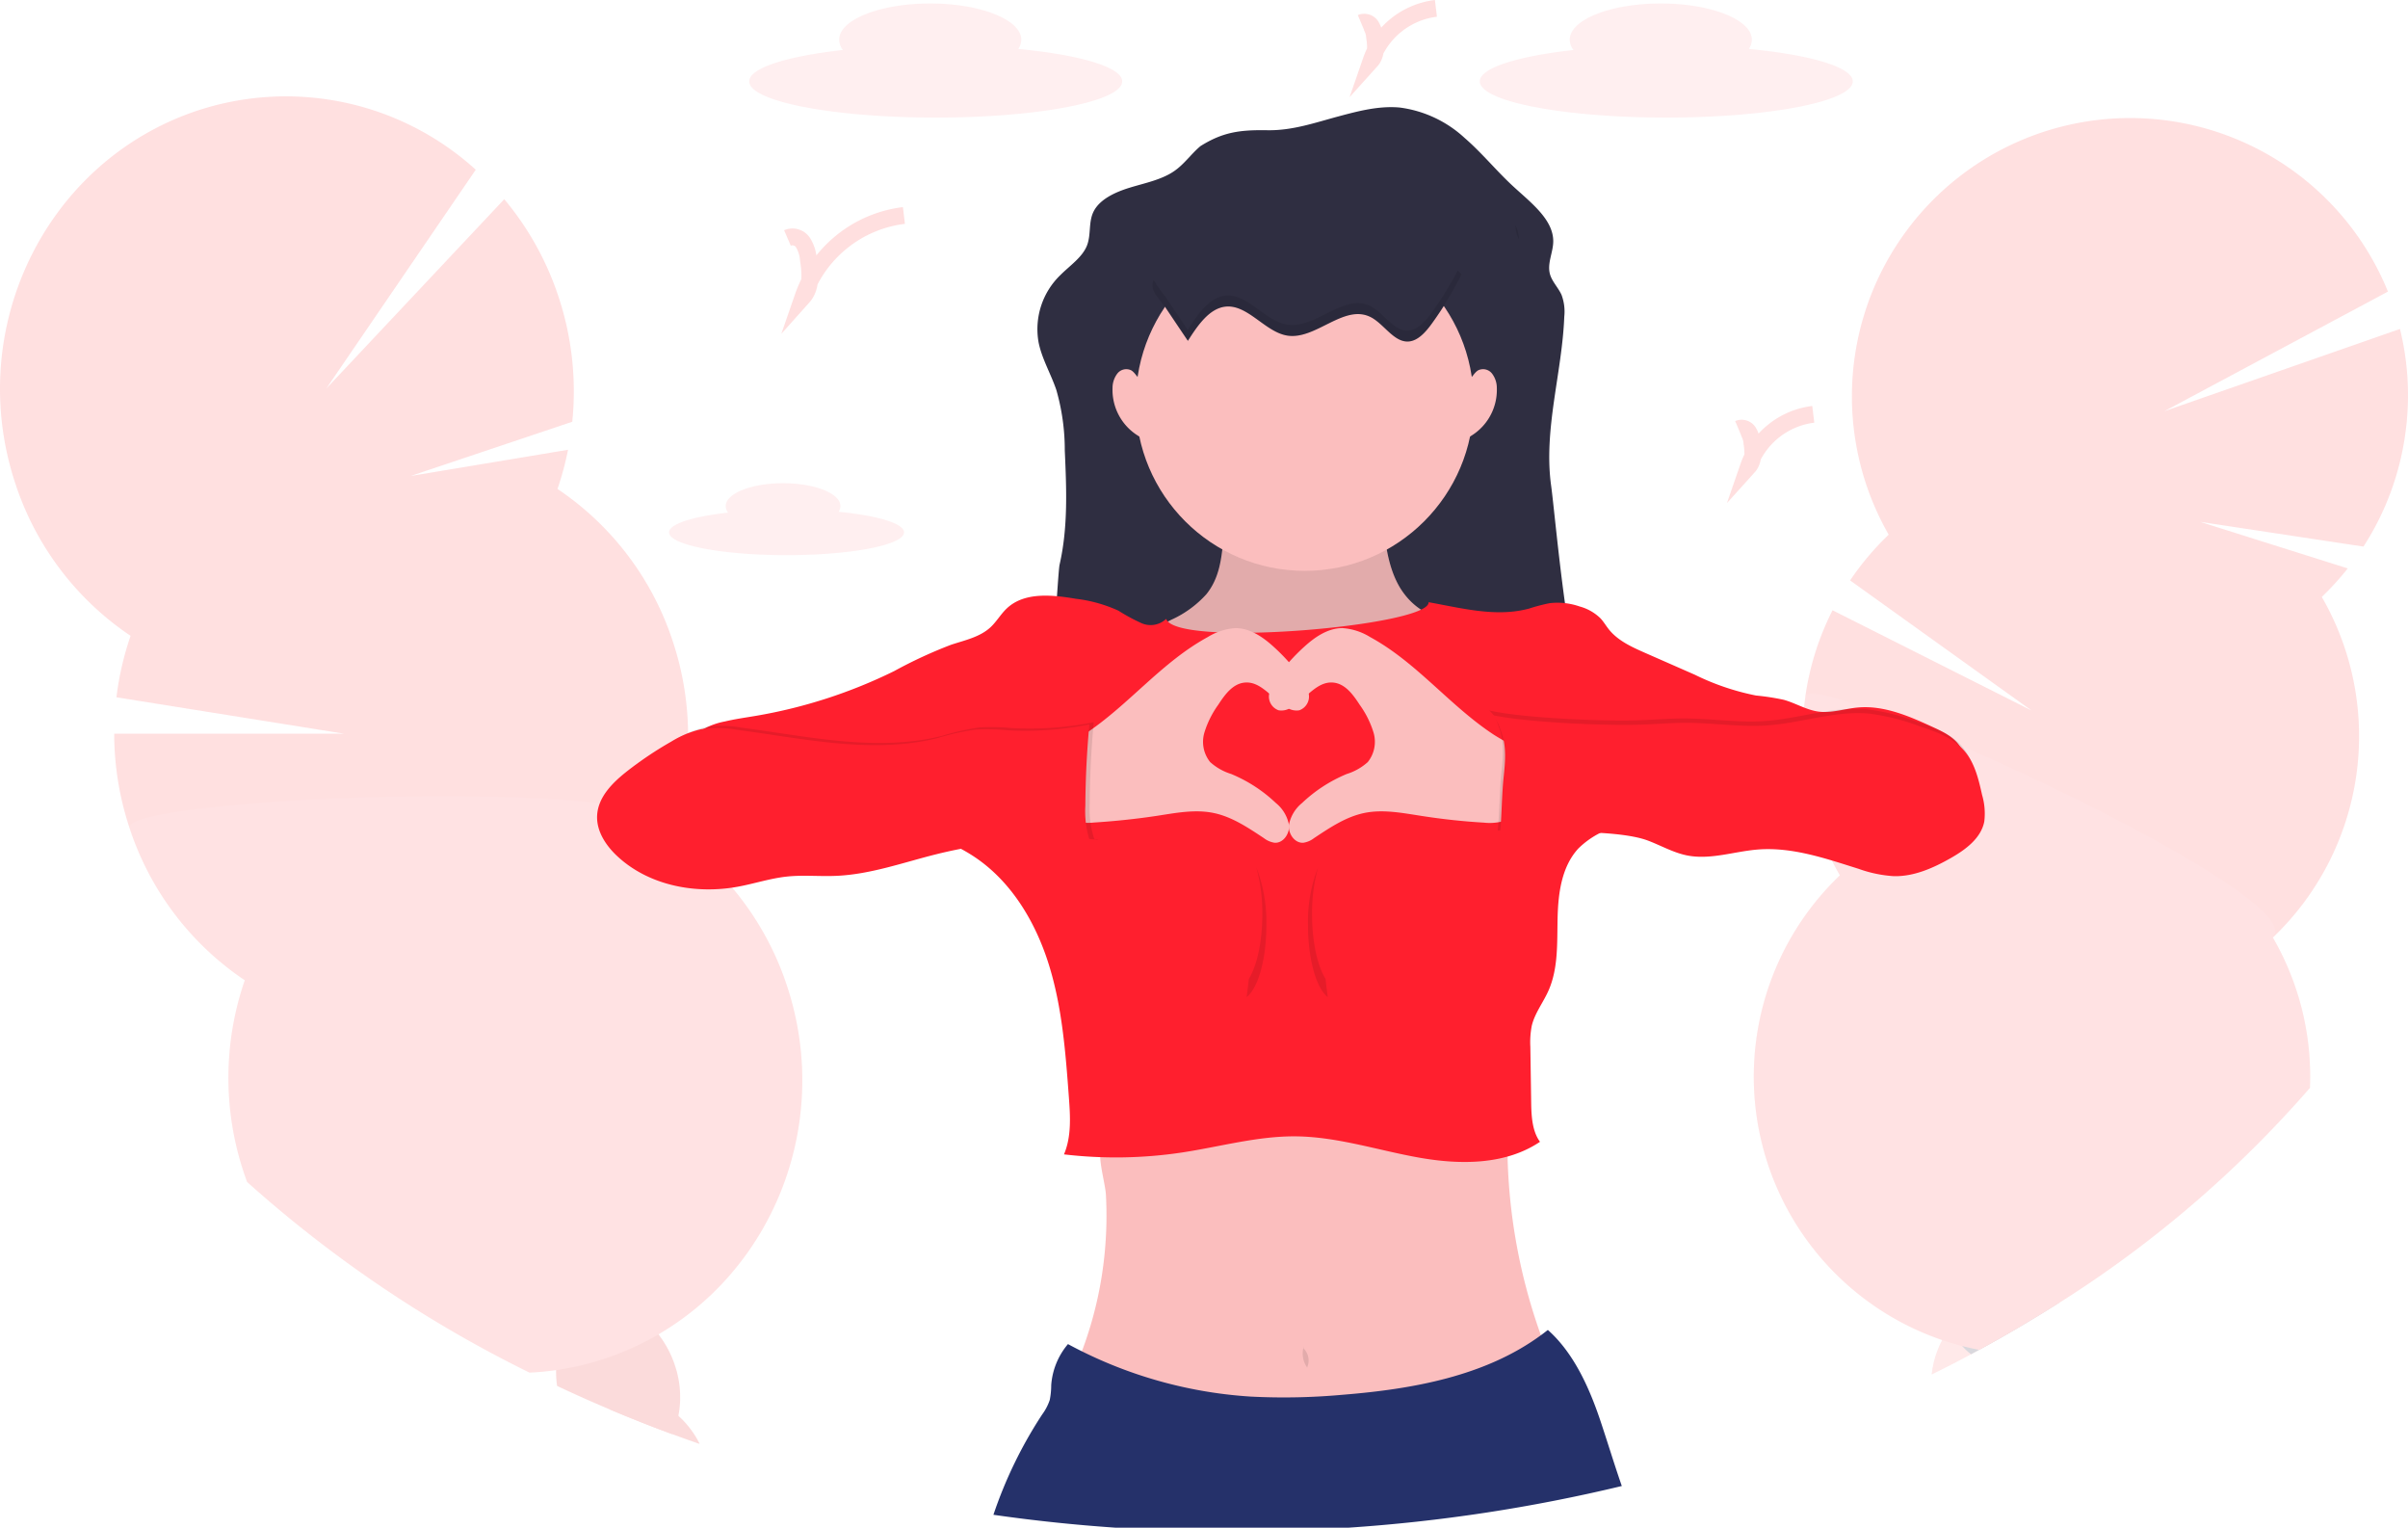 <svg xmlns="http://www.w3.org/2000/svg" width="428.793" height="271.974" viewBox="0 0 428.793 271.974">
  <g id="ecoute" transform="translate(0.004 0.62)">
    <g id="Groupe_1538" data-name="Groupe 1538" transform="translate(312.289 20.42)" opacity="0.2">
      <path id="Tracé_1477" data-name="Tracé 1477" d="M949.168,698.267q-4.43,2.668-9.036,5.169c-.477.258-.953.516-1.43.781q-3.461,1.856-7.032,3.61.027-.281.07-.563a17.026,17.026,0,0,1,1.789-5.555,14,14,0,0,1,1.524-2.344c2.325-2.9,5.551-4.524,8.849-4.051A8.594,8.594,0,0,1,949.168,698.267Z" transform="translate(-899.994 -484.164)" fill="#ff9191"/>
      <path id="Tracé_1478" data-name="Tracé 1478" d="M958.1,668.3c-.059.418-.133.828-.223,1.234q-2.559,1.645-5.192,3.207-4.43,2.668-9.036,5.169c-.476.258-.953.516-1.43.781a9.509,9.509,0,0,1-1.563-1.442,12.113,12.113,0,0,1-2.074-3.4,16.924,16.924,0,0,1,2.344-16.381c2.344-2.9,5.551-4.524,8.849-4.051s5.938,2.938,7.352,6.376A16.326,16.326,0,0,1,958.1,668.3Z" transform="translate(-903.515 -458.64)" fill="#3f3d56"/>
      <ellipse id="Ellipse_87" data-name="Ellipse 87" cx="13.541" cy="10.345" rx="13.541" ry="10.345" transform="translate(34.551 203.749) rotate(-81.82)" fill="#3f3d56"/>
      <path id="Tracé_1479" data-name="Tracé 1479" d="M966.578,211.364a49.343,49.343,0,0,1-7.423,19.862l-29.066-4.4,26.269,8.286a50.259,50.259,0,0,1-4.622,5.079,49.552,49.552,0,0,1-8.712,60.64,49.31,49.31,0,0,1,6.606,26.753,202.121,202.121,0,0,1-44.665,38.285q-2.571,1.629-5.2,3.192-4.43,2.668-9.036,5.169c-1.012-.2-2.008-.418-2.992-.676-1.223-.309-2.422-.668-3.6-1.066a49.548,49.548,0,0,1-18.213-82.732q-.75-1.293-1.418-2.629h0c-.133-.258-.258-.516-.391-.781a49.31,49.31,0,0,1-4.766-24.182l.059-.863c.035-.465.078-.934.125-1.4.07-.656.152-1.317.246-1.977v-.062a49.2,49.2,0,0,1,4.837-15.3l35.437,17.846-32.312-23.159a49.621,49.621,0,0,1,6.876-8.142,49.548,49.548,0,1,1,88.9-43.274l-39.8,21.288,41.942-14.638a49.407,49.407,0,0,1,.919,18.876Z" transform="translate(-850.588 -154.959)" fill="#ff6366"/>
      <path id="Tracé_1480" data-name="Tracé 1480" d="M949.619,487.373a202.122,202.122,0,0,1-44.665,38.286q-2.559,1.645-5.192,3.207-4.43,2.668-9.036,5.169c-1.012-.2-2.008-.418-2.992-.676-1.223-.309-2.422-.668-3.6-1.066a49.548,49.548,0,0,1-18.213-82.732q-.75-1.293-1.418-2.629h0c-.133-.258-.258-.516-.391-.781a49.311,49.311,0,0,1-4.766-24.182l.059-.863c.035-.465.078-.934.125-1.4.07-.656.152-1.317.246-1.977v-.062c.3-1.055,4.336-.168,10.478,1.953h0l1.3.461c1.359.488,2.809,1.027,4.333,1.617h0c3.325,1.281,7,2.793,10.872,4.465h0l.254.109h0l.539.234h0c26.058,11.3,60.335,29.425,55.42,34.105a49.308,49.308,0,0,1,6.649,26.761Z" transform="translate(-850.588 -314.763)" fill="#ffdfdf" opacity="0.1"/>
    </g>
    <g id="Groupe_1539" data-name="Groupe 1539" transform="translate(-0.003 16.513)" opacity="0.2">
      <path id="Tracé_1481" data-name="Tracé 1481" d="M345.15,746.7q-2.461-.852-4.887-1.75-5.649-2.078-11.122-4.4a8.122,8.122,0,0,1,2.481-1.375c3.254-1.117,6.829-.051,9.739,2.52a16.527,16.527,0,0,1,3.789,5Z" transform="translate(-220.56 -506.769)" fill="#ed4c4c"/>
      <path id="Tracé_1482" data-name="Tracé 1482" d="M326.452,715.867a13.054,13.054,0,0,1-1.1,3.25q-5.649-2.078-11.122-4.4-4.762-2-9.376-4.184a17.79,17.79,0,0,1-.18-2.817,15.8,15.8,0,0,1,.313-2.922c.781-3.84,2.993-6.9,6.251-8.016s6.829-.051,9.739,2.524a15.4,15.4,0,0,1,1.93,2.055,18.2,18.2,0,0,1,2.922,5.5,17.6,17.6,0,0,1,.623,9.005Z" transform="translate(-205.653 -480.934)" fill="#ed4c4c"/>
      <ellipse id="Ellipse_88" data-name="Ellipse 88" cx="10.673" cy="14.279" rx="10.673" ry="14.279" transform="translate(90.091 202.44) rotate(-17.54)" fill="#ed4c4c"/>
      <ellipse id="Ellipse_89" data-name="Ellipse 89" cx="10.633" cy="14.225" rx="10.633" ry="14.225" transform="translate(83.888 185.183) rotate(-17.526)" fill="#3f3d56"/>
      <path id="Tracé_1483" data-name="Tracé 1483" d="M168.444,365.386q-1.629.953-3.344,1.785a50.621,50.621,0,0,1-5.676,2.344,49.708,49.708,0,0,1-5.4,1.527q-1.9.43-3.809.7-2.367.34-4.723.445a221.812,221.812,0,0,1-50.287-33.945c-.207-.555-.391-1.113-.59-1.68a53.248,53.248,0,0,1,.18-34.223,52.221,52.221,0,0,1-20.518-27.1,53.432,53.432,0,0,1-2.735-16.8h40.915l-40.516-6.477A53.13,53.13,0,0,1,74.46,241.02a52.2,52.2,0,0,1-20.518-27.1c-9.087-27.39,5.2-57.038,31.91-66.234a50.282,50.282,0,0,1,50.072,10.353L109.3,197.012,141,163.289a52.74,52.74,0,0,1,9.657,17.353,53.361,53.361,0,0,1,2.453,22.268l-28.765,9.65,28.011-4.661a52.822,52.822,0,0,1-1.879,6.969A52.213,52.213,0,0,1,171,241.968a53.442,53.442,0,0,1,2.735,16.346v1.879a53.13,53.13,0,0,1-2.9,16.017,51.569,51.569,0,0,1,10.548,9.4c.078.086.152.172.223.262a52.673,52.673,0,0,1,9.732,17.443C199.334,327.417,189.211,353.279,168.444,365.386Z" transform="translate(-51.207 -144.958)" fill="#ff6366"/>
      <path id="Tracé_1484" data-name="Tracé 1484" d="M204.394,559.734q-1.629.953-3.344,1.785a50.606,50.606,0,0,1-5.676,2.344,49.7,49.7,0,0,1-5.4,1.528q-1.9.43-3.809.7-2.367.34-4.723.445a221.816,221.816,0,0,1-50.287-33.945c-.207-.555-.391-1.113-.59-1.68a53.248,53.248,0,0,1,.18-34.222,52.221,52.221,0,0,1-20.518-27.1c-1.4-4.227,57.084-7.638,83.724-4.368l.621.078c8.087,1.043,13.052,2.735,12.189,5.239a51.567,51.567,0,0,1,10.548,9.4c.078.086.152.172.223.262a52.673,52.673,0,0,1,9.732,17.443C235.284,521.765,225.162,547.627,204.394,559.734Z" transform="translate(-87.157 -339.307)" fill="#ffdfdf" opacity="0.1"/>
    </g>
    <path id="Tracé_1485" data-name="Tracé 1485" d="M386.349,326.4a1.852,1.852,0,0,0,.336-1.031c0-2.246-4.575-4.063-10.216-4.063s-10.208,1.832-10.208,4.063a1.954,1.954,0,0,0,.418,1.172c-6.278.7-10.509,2.016-10.509,3.516,0,2.242,9.376,4.059,20.92,4.059s20.92-1.817,20.92-4.059C398.007,328.451,393.256,327.068,386.349,326.4Z" transform="translate(-237.034 -235.902)" fill="#ff6366" opacity="0.1"/>
    <path id="Tracé_1486" data-name="Tracé 1486" d="M773.618,110.781a2.972,2.972,0,0,0,.535-1.645c0-3.559-7.259-6.446-16.213-6.446s-16.213,2.887-16.213,6.446a3.053,3.053,0,0,0,.668,1.832c-9.97,1.113-16.685,3.2-16.685,5.59,0,3.559,14.845,6.446,33.207,6.446s33.207-2.887,33.207-6.446C792.124,114.023,784.58,111.832,773.618,110.781Z" transform="translate(-462.206 -102.69)" fill="#ff6366" opacity="0.1"/>
    <path id="Tracé_1487" data-name="Tracé 1487" d="M440.618,110.781a2.973,2.973,0,0,0,.535-1.645c0-3.559-7.259-6.446-16.213-6.446s-16.213,2.887-16.213,6.446a3.051,3.051,0,0,0,.668,1.832c-9.97,1.113-16.685,3.2-16.685,5.59,0,3.559,14.865,6.446,33.207,6.446s33.207-2.887,33.207-6.446C459.124,114.023,451.58,111.832,440.618,110.781Z" transform="translate(-259.299 -102.69)" fill="#ff6366" opacity="0.1"/>
    <path id="Tracé_1488" data-name="Tracé 1488" d="M410.13,203.307a2.244,2.244,0,0,1,2.766.824,6.615,6.615,0,0,1,.961,2.981c.348,2.309.6,4.961-.957,6.7a21.79,21.79,0,0,1,17.971-14.506" transform="translate(-269.913 -161.564)" fill="none" stroke="#ffdfdf" stroke-miterlimit="10" stroke-width="3"/>
    <path id="Tracé_1489" data-name="Tracé 1489" d="M671.6,107.492a1.467,1.467,0,0,1,1.781.527,4.183,4.183,0,0,1,.613,1.918c.223,1.485.391,3.188-.613,4.3a14.009,14.009,0,0,1,11.544-9.325" transform="translate(-429.235 -104.043)" fill="none" stroke="#ffdfdf" stroke-miterlimit="10" stroke-width="3"/>
    <path id="Tracé_1490" data-name="Tracé 1490" d="M843.6,292.492a1.467,1.467,0,0,1,1.781.527,4.179,4.179,0,0,1,.613,1.918c.223,1.485.391,3.188-.613,4.3a14.009,14.009,0,0,1,11.544-9.325" transform="translate(-534.04 -216.769)" fill="none" stroke="#ffdfdf" stroke-miterlimit="10" stroke-width="3"/>
    <path id="Tracé_1491" data-name="Tracé 1491" d="M553.06,156.865c-1.672,1.4-2.852,3.192-4.688,4.454-2.211,1.524-5.114,2.1-7.813,2.918s-5.469,2.1-6.555,4.321c-.922,1.9-.391,4.11-1.172,6.055-.84,2.067-3.02,3.516-4.688,5.184a13.38,13.38,0,0,0-3.907,12.033c.59,2.918,2.2,5.614,3.161,8.462a38.853,38.853,0,0,1,1.5,10.751c.3,6.786.6,13.638-.922,20.315-.391,1.676-1.445,27.159-3.489,27.108,5.422-.465,10.876-.516,16.326-.57l81.65-.781C618.7,252.192,616.3,223.1,615.5,217.3c-1.375-10,1.953-20.014,2.344-30.081a8.534,8.534,0,0,0-.481-3.848c-.563-1.277-1.688-2.367-2.063-3.692-.539-1.9.543-3.836.578-5.782.07-3.907-3.907-6.9-7.059-9.8-3.039-2.785-5.567-5.95-8.7-8.665A21.011,21.011,0,0,0,588.552,150c-3.684-.34-7.345.617-10.872,1.563-4.208,1.125-8.2,2.547-12.669,2.477C560.084,153.954,557.048,154.364,553.06,156.865Z" transform="translate(-339.296 -131.475)" fill="#2f2e41"/>
    <g id="Groupe_1540" data-name="Groupe 1540" transform="translate(190.367 39.461)" opacity="0.1">
      <path id="Tracé_1492" data-name="Tracé 1492" d="M742.131,205.017a5.451,5.451,0,0,0,.492,1.227,7.215,7.215,0,0,0-.629-2.543A4.687,4.687,0,0,0,742.131,205.017Z" transform="translate(-662.494 -203.7)"/>
      <path id="Tracé_1493" data-name="Tracé 1493" d="M538.953,367.64l-.453.039A2.128,2.128,0,0,0,538.953,367.64Z" transform="translate(-538.5 -303.594)"/>
    </g>
    <path id="Tracé_1494" data-name="Tracé 1494" d="M623.015,650.865a3.44,3.44,0,0,1-1.719.7,206.708,206.708,0,0,1-30.253,4.356,260.338,260.338,0,0,1-26.987-.391c-8.989-.441-17.971-.887-26.745-2.7a68.164,68.164,0,0,0,6.759-23.366,68.989,68.989,0,0,0,.27-10.743,11.994,11.994,0,0,0-.156-1.285c-.418-2.571-1.449-6.294-.512-8.153,1.2-2.391,5.825-2.469,8.083-2.914,3.836-.754,7.692-1.383,11.564-1.91,15.365-2.09,30.886-2.567,46.368-3.032,2.078-.062,4.555.078,5.637,1.856a6.171,6.171,0,0,1,.543,3.407q-.106,3.793.074,7.587a101.48,101.48,0,0,0,7.1,32.687C623.558,648.236,624.031,649.908,623.015,650.865Z" transform="translate(-347.408 -406.576)" fill="#fbbebe"/>
    <path id="Tracé_1495" data-name="Tracé 1495" d="M577.6,351.128a18.845,18.845,0,0,1-6.251,4.551,78.1,78.1,0,0,1-8.536,3.782c-.59.9-.121,2.082.391,3.035,4.583,8.9,10.716,17.744,19.967,21.569,4.747,1.953,9.954,2.442,15.072,2.9a14.6,14.6,0,0,0,4.774-.1,12.3,12.3,0,0,0,4.3-2.289,40.087,40.087,0,0,0,15.517-26.46c.125-.934.125-2.078-.676-2.578a3.132,3.132,0,0,0-1.684-.238c-3.747.039-7.067-2.735-8.8-6.051s-2.192-7.141-2.617-10.865c0-.082-22.026-.547-24.014-.563-3.1-.027-4.125.336-4.426,3.516C580.3,344.842,579.907,348.268,577.6,351.128Z" transform="translate(-362.78 -245.96)" fill="#fbbebe"/>
    <path id="Tracé_1496" data-name="Tracé 1496" d="M577.6,351.128a18.845,18.845,0,0,1-6.251,4.551,78.1,78.1,0,0,1-8.536,3.782c-.59.9-.121,2.082.391,3.035,4.583,8.9,10.716,17.744,19.967,21.569,4.747,1.953,9.954,2.442,15.072,2.9a14.6,14.6,0,0,0,4.774-.1,12.3,12.3,0,0,0,4.3-2.289,40.087,40.087,0,0,0,15.517-26.46c.125-.934.125-2.078-.676-2.578a3.132,3.132,0,0,0-1.684-.238c-3.747.039-7.067-2.735-8.8-6.051s-2.192-7.141-2.617-10.865c0-.082-22.026-.547-24.014-.563-3.1-.027-4.125.336-4.426,3.516C580.3,344.842,579.907,348.268,577.6,351.128Z" transform="translate(-362.78 -245.96)" opacity="0.1"/>
    <circle id="Ellipse_90" data-name="Ellipse 90" cx="30.081" cy="30.081" r="30.081" transform="translate(202.243 40.844)" fill="#fbbebe"/>
    <path id="Tracé_1497" data-name="Tracé 1497" d="M496.288,373.71c.332,4.219-45.013,8.169-46.724,2.965a4.029,4.029,0,0,1-4.364.781,32.694,32.694,0,0,1-4.141-2.239,25.325,25.325,0,0,0-7.583-2.117c-4.231-.715-9.146-1.238-12.279,1.7-1.082,1.012-1.821,2.344-2.907,3.36-1.9,1.766-4.583,2.317-7.032,3.125a81.986,81.986,0,0,0-10.134,4.688,89.8,89.8,0,0,1-24.686,7.977c-1.824.309-3.661.559-5.469.992a12.908,12.908,0,0,0-6.809,3.61c2.024,2.586,4.93,4,8.052,5.016l30.121,9.845c4.532,1.481,9.134,2.993,13.1,5.645,6.606,4.407,10.9,11.65,13.255,19.233s2.957,15.584,3.543,23.5c.254,3.442.484,7.032-.867,10.22a79.1,79.1,0,0,0,21.1-.348c6.723-1.024,13.373-2.922,20.174-2.86,7.423.074,14.615,2.481,21.932,3.782s15.392,1.34,21.557-2.813c-1.313-1.77-1.512-4.3-1.563-6.493l-.156-10.4a15.439,15.439,0,0,1,.25-3.75c.524-2.227,2-4.094,2.938-6.176,1.817-4.02,1.563-8.614,1.664-13.025s.719-9.149,3.7-12.376a15.363,15.363,0,0,1,7.462-4.039c4.743-1.266,9.7-1.348,14.6-1.7a130.749,130.749,0,0,0,46.1-12.005c-.867-1.832-2.883-2.871-4.723-3.723-4.352-2.012-8.962-4.075-13.736-3.625-2.309.219-4.594,1.023-6.9.731-2.18-.281-4.11-1.516-6.227-2.106a41.654,41.654,0,0,0-4.934-.762,43.927,43.927,0,0,1-10.9-3.7l-8.892-3.907c-2.344-1.035-4.786-2.141-6.4-4.141-.523-.652-.945-1.387-1.516-2a8.484,8.484,0,0,0-3.707-2.106,12.008,12.008,0,0,0-5.34-.586,31.389,31.389,0,0,0-3.653.957C508.328,376.425,502.265,374.776,496.288,373.71Z" transform="translate(-241.903 -267.12)" fill="#ff1f2e"/>
    <path id="Tracé_1498" data-name="Tracé 1498" d="M615.915,734.944a290.983,290.983,0,0,1-48.755,7.423H525.851q-11.075-.754-21.831-2.3a77.582,77.582,0,0,1,8.677-17.854,9.349,9.349,0,0,0,1.352-2.586A13.612,13.612,0,0,0,514.31,717a12.693,12.693,0,0,1,2.985-7.321q1.219.664,2.461,1.277a78.789,78.789,0,0,0,30.058,8.067,115.735,115.735,0,0,0,16.5-.332c12.368-1,25.229-3.293,35.191-10.587.418-.3.832-.621,1.242-.945,4.84,4.3,7.641,10.884,9.646,17.041C613.583,727.8,614.685,731.4,615.915,734.944Z" transform="translate(-327.124 -471.013)" fill="#25316a"/>
    <path id="Tracé_1499" data-name="Tracé 1499" d="M645.18,714.66a4.324,4.324,0,0,0,.594,3.762,3.043,3.043,0,0,0-.633-3.407Z" transform="translate(-413.02 -475.583)" opacity="0.1"/>
    <path id="Tracé_1500" data-name="Tracé 1500" d="M558.079,388.926a10.721,10.721,0,0,1,4.88-1.586c2.594-.023,4.915,1.563,6.837,3.313a35.006,35.006,0,0,1,4.8,5.321,6.591,6.591,0,0,1,1.481,3.192,2.6,2.6,0,0,1-1.7,2.8,3,3,0,0,1-2.106-.426c-2.672-1.469-4.653-4.833-7.684-4.5-2.078.223-3.485,2.156-4.622,3.907a17.066,17.066,0,0,0-2.489,4.973,5.766,5.766,0,0,0,1.024,5.266,10.017,10.017,0,0,0,3.735,2.117,26.029,26.029,0,0,1,7.958,5.165,6.6,6.6,0,0,1,2.344,3.907c.156,1.563-1.027,3.282-2.575,3.172a4.122,4.122,0,0,1-1.91-.832c-2.8-1.848-5.653-3.786-8.935-4.465-3.34-.691-6.79,0-10.157.516q-5.54.828-11.134,1.18a9.309,9.309,0,0,1-3.309-.215c-3.688-1.141-4.762-5.833-4.333-9.224.457-3.625,3.125-4.45,5.915-6.251C543.94,401.115,549.761,393.457,558.079,388.926Z" transform="translate(-343.01 -276.136)" fill="#fbbebe"/>
    <path id="Tracé_1501" data-name="Tracé 1501" d="M647.623,388.926a10.735,10.735,0,0,0-4.883-1.586c-2.594-.023-4.915,1.563-6.837,3.313a35.016,35.016,0,0,0-4.793,5.321,6.62,6.62,0,0,0-1.477,3.192,2.594,2.594,0,0,0,1.7,2.8,3.008,3.008,0,0,0,2.11-.426c2.672-1.469,4.653-4.833,7.681-4.5,2.082.223,3.489,2.156,4.622,3.907a16.971,16.971,0,0,1,2.489,4.973,5.777,5.777,0,0,1-1.023,5.266,9.985,9.985,0,0,1-3.735,2.117,26.078,26.078,0,0,0-7.962,5.165,6.624,6.624,0,0,0-2.344,3.907c-.16,1.563,1.027,3.282,2.574,3.172a4.106,4.106,0,0,0,1.91-.832c2.8-1.848,5.653-3.786,8.935-4.465,3.34-.691,6.79,0,10.157.516,3.684.578,7.4.981,11.122,1.2a9.331,9.331,0,0,0,3.313-.215c3.684-1.141,4.758-5.833,4.333-9.224-.461-3.625-3.125-4.45-5.919-6.251C661.761,401.115,655.944,393.457,647.623,388.926Z" transform="translate(-403.656 -276.136)" fill="#fbbebe"/>
    <path id="Tracé_1502" data-name="Tracé 1502" d="M582.891,222.265c1.75-2.766,3.828-5.766,6.669-6.087,3.965-.449,7.063,4.508,11.009,5.149,5.079.828,10.071-5.673,14.845-3.3,2.344,1.172,4.094,4.422,6.641,4.36,1.762-.039,3.2-1.692,4.364-3.313a61.807,61.807,0,0,0,5.215-8.642c-4.848-5.559-11.9-6.829-18.482-7.841l-11.068-1.7a22.2,22.2,0,0,0-8.024-.25,21.908,21.908,0,0,0-6.8,3.157c-2.586,1.625-8.669,4.235-10.255,7.259-1.106,2.1.414,3.075,1.84,5.188Q580.859,219.257,582.891,222.265Z" transform="translate(-371.366 -162.207)" fill="#2f2e41"/>
    <path id="Tracé_1503" data-name="Tracé 1503" d="M413.019,430.22a58.207,58.207,0,0,1-14.591,1.039,39.336,39.336,0,0,0-5.755-.121,47.164,47.164,0,0,0-6.766,1.535c-11.638,2.864-23.8.066-35.68-1.5a19.627,19.627,0,0,0-6.321-.109,17.973,17.973,0,0,0-5.344,2.219,64.555,64.555,0,0,0-7.813,5.231c-2.59,2.024-5.2,4.6-5.383,7.88-.156,2.821,1.563,5.419,3.645,7.337,5.626,5.208,13.978,6.774,21.51,5.364,2.864-.535,5.657-1.457,8.552-1.777,2.965-.328,5.962,0,8.942-.141,6.055-.27,11.853-2.375,17.732-3.84a85.41,85.41,0,0,1,28.1-2.2.6.6,0,0,1-.832-.426,17.259,17.259,0,0,1-.715-6.008C412.335,439.776,412.566,435.119,413.019,430.22Z" transform="translate(-218.257 -302.264)" opacity="0.1"/>
    <path id="Tracé_1504" data-name="Tracé 1504" d="M411.019,431.22a58.207,58.207,0,0,1-14.591,1.039,39.337,39.337,0,0,0-5.755-.121,47.165,47.165,0,0,0-6.766,1.535c-11.638,2.864-23.8.066-35.68-1.5a19.625,19.625,0,0,0-6.321-.109,17.973,17.973,0,0,0-5.344,2.219,64.546,64.546,0,0,0-7.813,5.231c-2.59,2.024-5.2,4.6-5.383,7.88-.156,2.821,1.563,5.419,3.645,7.337,5.626,5.208,13.978,6.774,21.51,5.364,2.864-.535,5.657-1.457,8.552-1.778,2.965-.328,5.962,0,8.942-.141,6.055-.27,11.853-2.375,17.732-3.84a85.411,85.411,0,0,1,28.1-2.2.605.605,0,0,1-.832-.426,17.259,17.259,0,0,1-.715-6.008C410.335,440.776,410.566,436.119,411.019,431.22Z" transform="translate(-217.038 -302.874)" fill="#ff1f2e"/>
    <path id="Tracé_1505" data-name="Tracé 1505" d="M730,424.386c5.954,1.356,20.284,1.953,26.386,1.75,2.785-.086,5.563-.336,8.349-.328,4.774,0,9.54.781,14.3.465,6.153-.422,12.2-2.684,18.334-2.1a40.083,40.083,0,0,1,8.794,2.211c2.875.961,6.008,2.047,8.032,4.383,1.875,2.164,2.559,5.079,3.18,7.876a11.725,11.725,0,0,1,.391,4.743c-.582,2.973-3.321,4.985-5.95,6.485-3.125,1.781-6.555,3.313-10.157,3.231a22.686,22.686,0,0,1-6.251-1.3c-5.833-1.832-11.794-3.907-17.889-3.45-4.262.328-8.52,1.9-12.712,1.051-2.465-.5-4.688-1.8-7.032-2.672-5.712-2.09-20.209-1.535-26.265-.957.352-3.4.309-6.833.66-10.239.273-2.606.535-5.3-.3-7.79C731.348,426.25,731.172,425.441,730,424.386Z" transform="translate(-464.82 -298.521)" opacity="0.1"/>
    <path id="Tracé_1506" data-name="Tracé 1506" d="M731,426.386c5.954,1.356,20.283,1.953,26.386,1.75,2.786-.086,5.563-.336,8.349-.328,4.774,0,9.54.781,14.3.465,6.153-.422,12.2-2.684,18.334-2.1a40.084,40.084,0,0,1,8.794,2.211c2.875.961,6.009,2.047,8.032,4.383,1.875,2.164,2.559,5.079,3.18,7.876a11.722,11.722,0,0,1,.391,4.743c-.582,2.973-3.321,4.985-5.95,6.485-3.125,1.781-6.555,3.313-10.157,3.231a22.689,22.689,0,0,1-6.251-1.3c-5.833-1.832-11.794-3.907-17.889-3.45-4.262.328-8.52,1.9-12.712,1.051-2.465-.5-4.688-1.8-7.032-2.672-5.711-2.09-20.209-1.535-26.265-.957.352-3.4.309-6.833.66-10.239.273-2.606.535-5.3-.3-7.79C732.348,428.25,732.172,427.441,731,426.386Z" transform="translate(-465.43 -299.74)" fill="#ff1f2e"/>
    <path id="Tracé_1507" data-name="Tracé 1507" d="M563.691,271.366c-.914-.238-1.266-1.395-2.09-1.86a2.018,2.018,0,0,0-2.45.594,4.227,4.227,0,0,0-.852,2.539,9.6,9.6,0,0,0,6.016,9.267,39.14,39.14,0,0,1-.938-10.853Z" transform="translate(-360.194 -204.21)" fill="#fbbebe"/>
    <path id="Tracé_1508" data-name="Tracé 1508" d="M718.7,271.366c.914-.238,1.262-1.395,2.086-1.86a2.018,2.018,0,0,1,2.449.594,4.2,4.2,0,0,1,.852,2.539,9.6,9.6,0,0,1-6.016,9.267,39.141,39.141,0,0,0,.938-10.853Z" transform="translate(-457.551 -204.21)" fill="#fbbebe"/>
    <g id="Groupe_1541" data-name="Groupe 1541" transform="translate(221.983 153.787)" opacity="0.1">
      <path id="Tracé_1509" data-name="Tracé 1509" d="M621.149,496.34a30.382,30.382,0,0,1,1.074,8.36c0,4.911-.965,9.2-2.4,11.5-.121,1.094-.258,2.18-.391,3.246,2.028-1.563,3.516-6.7,3.516-12.79A26.967,26.967,0,0,0,621.149,496.34Z" transform="translate(-619.43 -496.34)"/>
    </g>
    <g id="Groupe_1542" data-name="Groupe 1542" transform="translate(232.91 153.787)" opacity="0.1">
      <path id="Tracé_1510" data-name="Tracé 1510" d="M649.2,496.34a30.364,30.364,0,0,0-1.078,8.36c0,4.911.969,9.2,2.406,11.5.121,1.094.254,2.18.391,3.246-2.028-1.563-3.516-6.7-3.516-12.79a26.237,26.237,0,0,1,1.8-10.316Z" transform="translate(-647.4 -496.34)"/>
    </g>
    <path id="Tracé_1511" data-name="Tracé 1511" d="M626.316,231.731c-1.172,1.621-2.6,3.274-4.364,3.313-2.551.063-4.3-3.18-6.641-4.36-4.754-2.375-9.735,4.125-14.845,3.3-3.946-.641-7.032-5.6-11.009-5.149-2.84.32-4.919,3.321-6.669,6.087q-2.031-3-4.059-6.016a26.125,26.125,0,0,1-2.008-2.879c-.758,1.86.664,2.844,2.008,4.833s2.7,4.012,4.059,6.016c1.75-2.766,3.829-5.766,6.669-6.087,3.965-.449,7.063,4.508,11.009,5.149,5.079.828,10.071-5.673,14.845-3.3,2.344,1.172,4.094,4.422,6.641,4.36,1.762-.039,3.2-1.692,4.364-3.313a61.81,61.81,0,0,0,5.215-8.642c-.211-.242-.43-.477-.652-.7a62.386,62.386,0,0,1-4.563,7.391Z" transform="translate(-371.293 -176.815)" opacity="0.1"/>
  </g>
</svg>
